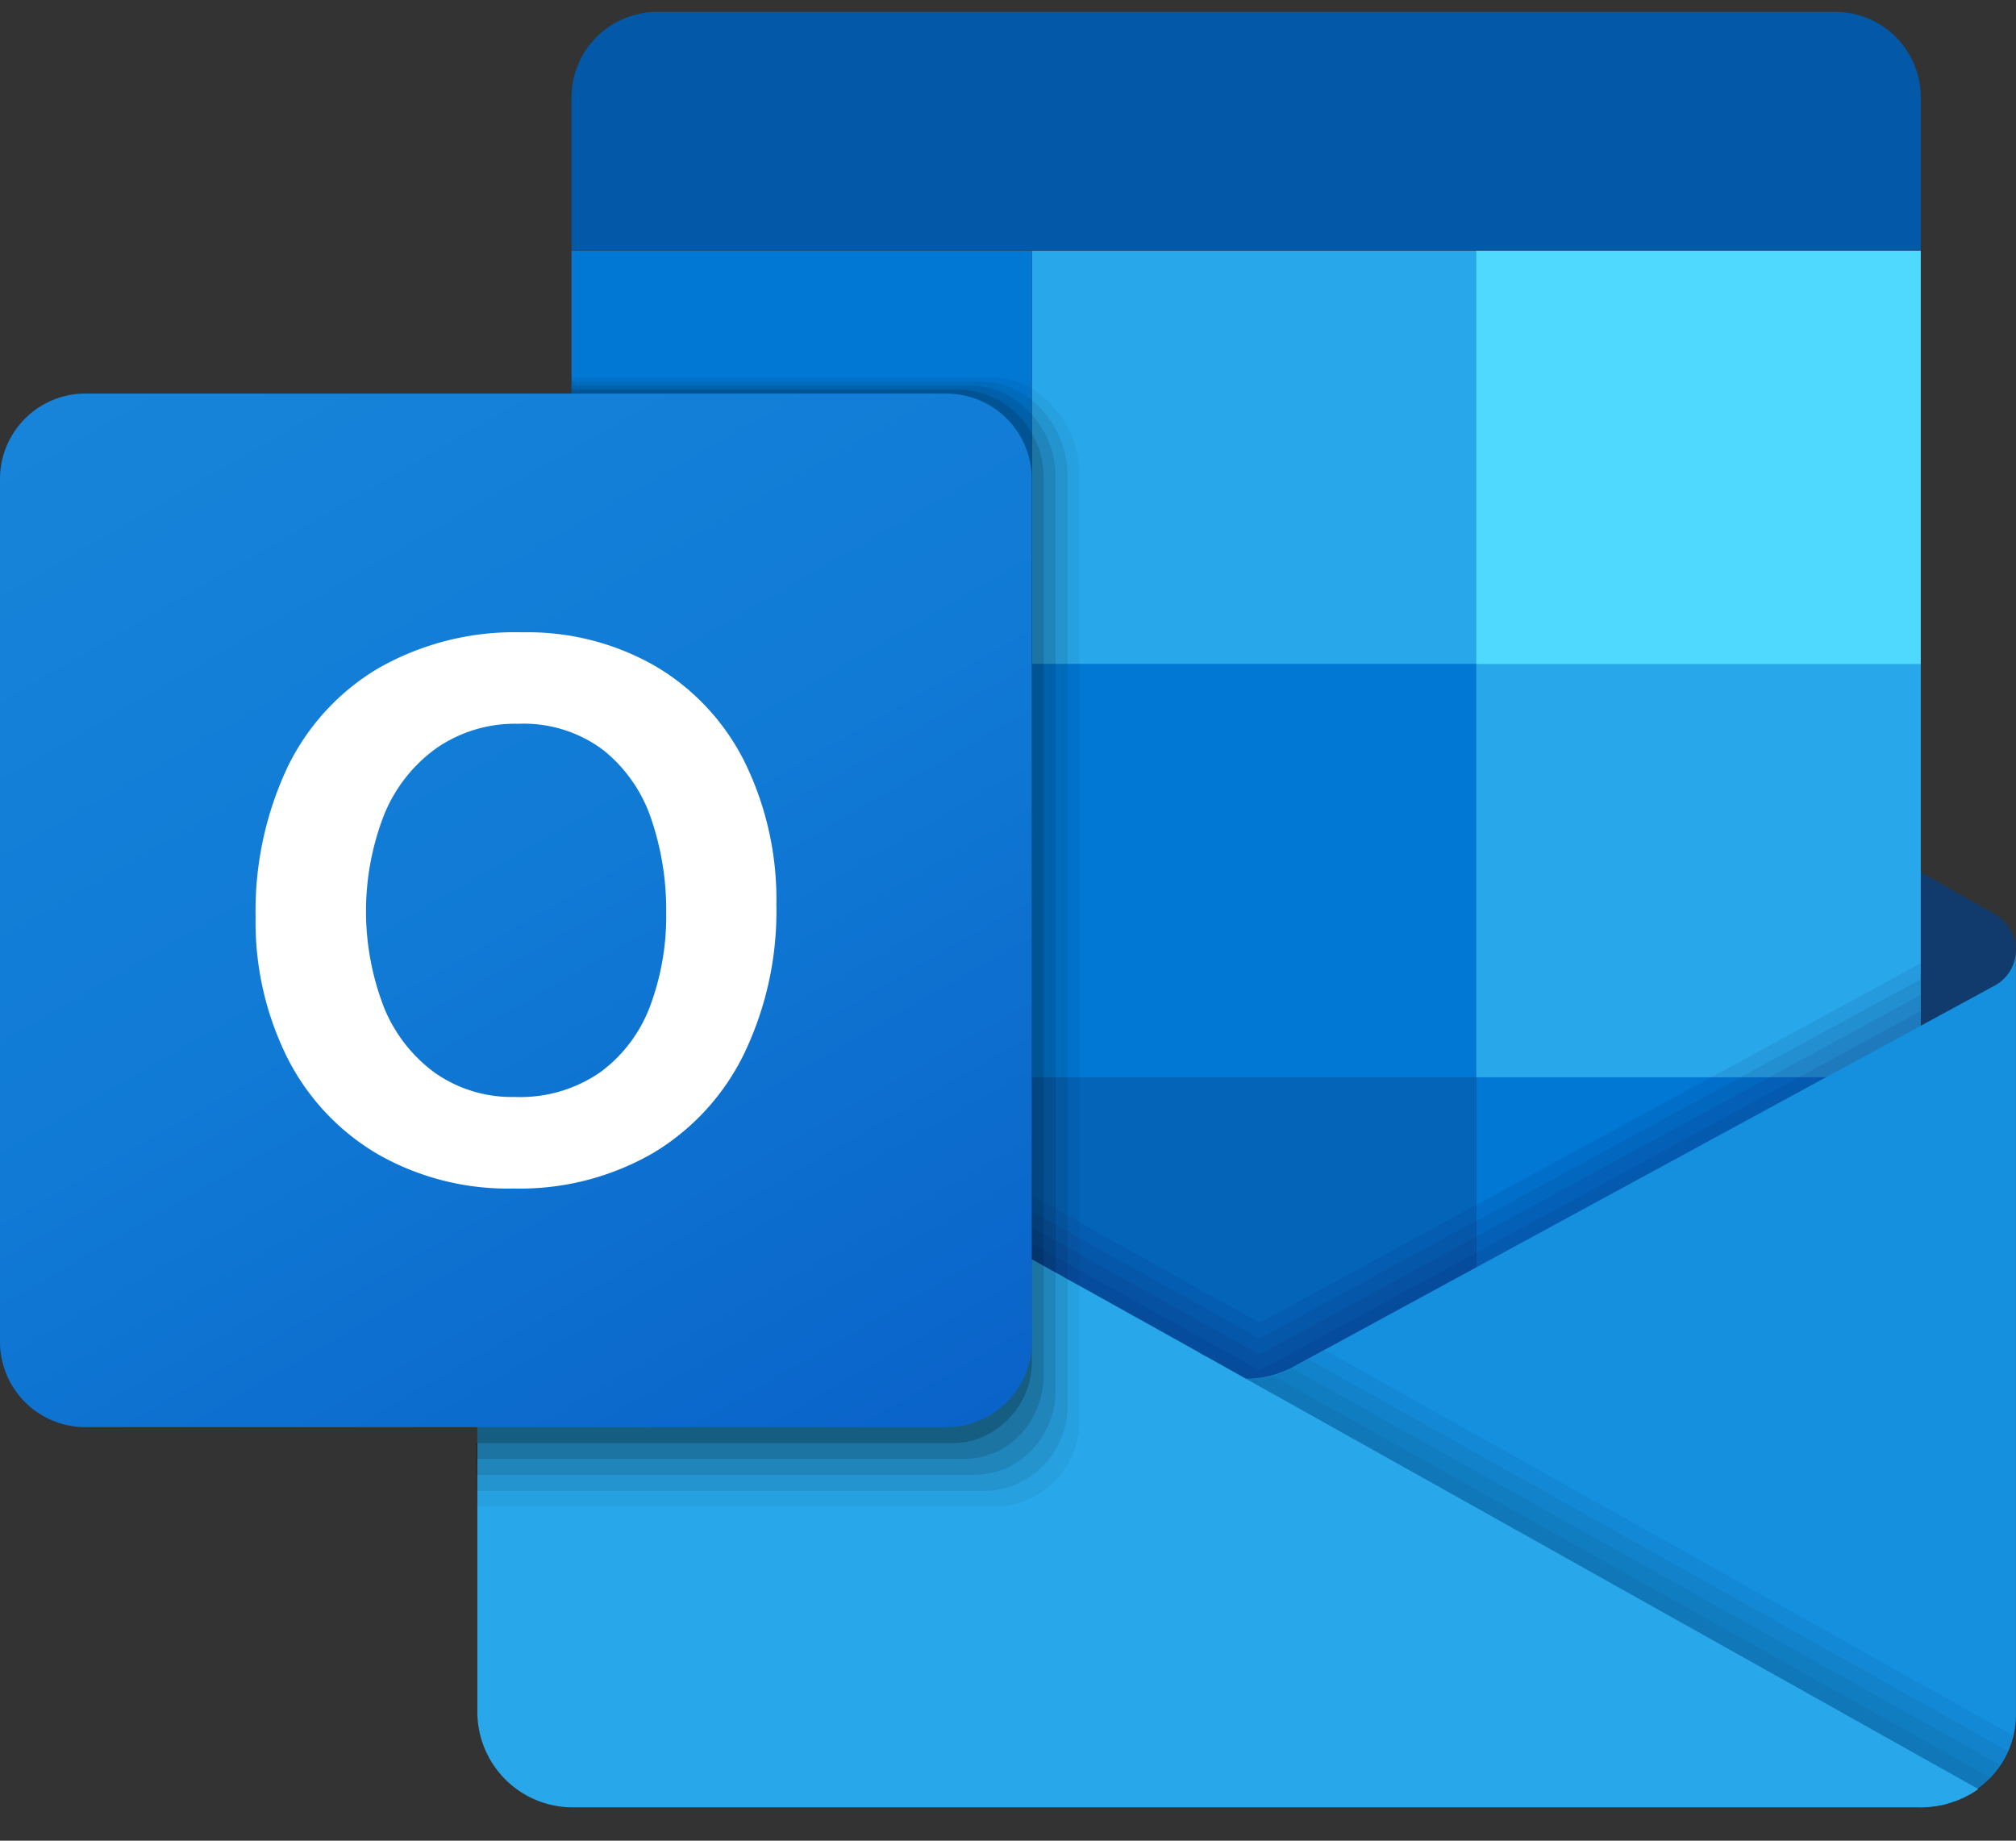 <svg xmlns="http://www.w3.org/2000/svg" width="46" height="42" fill="none"><rect width="100%" height="100%" fill="#333333" stroke="none"/><g clip-path="url(#a)"><path fill="#123B6D" d="M45.995 21.689a.662.662 0 0 1-.026.189.384.384 0 0 1-.022.087c.004.003 0 .007-.003.01a.324.324 0 0 1-.029.077.762.762 0 0 1-.054.109.906.906 0 0 1-.384.38l-1.679.951-.145.084-1.788 1.008-.412.233-7.788 4.412-.151.087-2.968 1.68-.369.206-.366.207-.184.106a5.415 5.415 0 0 0-.192.105c-.007.003-.01.007-.018.01a1.698 1.698 0 0 1-.423.157h-.004a2.14 2.14 0 0 1-.546.069 2.16 2.16 0 0 1-.979-.225 2.25 2.25 0 0 0-.152-.084c-.018-.01-.036-.022-.058-.032l-2.323-1.318-.314-.177-.225-.127-.047-.026-.17-.098-.025-.014-.076-.044-.055-.032-.058-.033-.072-.04-.087-.047-.043-.026-.011-.007-.116-.065-.101-.058-.03-.015-.13-.072-6.56-3.716-1.382-.783-.413-.233-1.788-1.008-.19-.11-1.631-.924a.922.922 0 0 1-.384-.381.815.815 0 0 1-.054-.113l-.076-.359a.96.96 0 0 1 .48-.834l.012-.011c.007 0 .014-.008.022-.008l1.632-.921.191-.11 7.721-4.371.5-.283 1.921-1.085.13-.076.03-.015.1-.058.117-.065.01-.007.044-.026.087-.047.072-.04.058-.033.054-.029.076-.043.026-.015.17-.098.047-.025.224-.127.315-.181 2.323-1.314c.073-.04.141-.08.21-.116a2.196 2.196 0 0 1 1.95 0c.073.036.142.076.21.116l3.887 2.199 2.418 1.368 7.722 4.372.145.083 1.68.947c.01 0 .017.008.025.008l.007.01a.954.954 0 0 1 .485.835z"/><path fill="#28A8EA" d="M33.686 5.718H23.544v9.433l10.142 9.434h10.141v-9.434L33.686 5.718z"/><path fill="#0364B8" d="M33.686 24.581v9.434H23.544l-.181-.153-.026-.021v-.004l-.032-.03-.065-.053-.123-.106-.011-.007-.16-.138-.003-.004-.04-.032-.018-.015-.018-.018-.214-.181h-.004l-.043-.04-.03-.026-.017-.014-.044-.036-.108-.091-.218-.178-8.787-7.202-.362-.298v-10.22h10.504l.217.203.055.05.159.15.112.1.102.095.17.16.047.043.225.21 9.055 8.422z"/><path fill="#14447D" d="M23.543 24.581H13.401v9.434h10.142V24.58z"/><path fill="#0078D4" d="M43.827 24.581H33.685v9.434h10.142V24.58z"/><path fill="#50D9FF" d="M43.827 5.718H33.685v9.433h10.142V5.718z"/><path fill="#0078D4" d="M23.544 5.718H13.04v9.433h10.504V5.718zm10.142 9.43H23.544v9.433h10.142v-9.433z"/><path fill="#0358A7" d="M14.989.272h26.89a1.946 1.946 0 0 1 1.8 1.205c.098.237.148.491.148.747v3.49H13.04v-3.49A1.954 1.954 0 0 1 14.989.272z"/><path fill="#0A2767" d="m43.827 21.98-14.871 8.084-.07.04a.72.72 0 0 1-.155.073l-.485-.272-.06-.033a.979.979 0 0 1-.086-.047l-.037-.022-2.945-1.64-.24-.136-.198-.11-.435-.244-11.205-6.24v11.704h30.787V21.981z" opacity=".1"/><path fill="#0A2767" d="m43.827 22.344-14.871 8.083-.07.04a.72.72 0 0 1-.155.073l-.485-.273-.06-.032a.979.979 0 0 1-.086-.047l-.037-.022-2.945-1.64-.24-.136-.198-.11-.435-.244-11.205-6.24V33.5h30.787V22.344z" opacity=".1"/><path fill="#0A2767" d="m43.827 22.703-14.871 8.084-.07.04a.7.7 0 0 1-.154.073l-.485-.273-.061-.032a.996.996 0 0 1-.086-.047l-.036-.023-2.945-1.64-.241-.136-.197-.108-.435-.245-11.206-6.24V33.86h30.787V22.703z" opacity=".1"/><path fill="#0A2767" d="m43.827 23.07-14.871 8.084-.07.04a.7.7 0 0 1-.154.073l-.485-.272-.061-.033a.996.996 0 0 1-.086-.047l-.036-.022-2.945-1.64-.241-.136-.197-.11-.435-.244-11.206-6.24v11.704h30.787V23.071z" opacity=".1"/><path fill="#1490DF" d="m45.508 22.492-.02.01-.004.003-15.865 8.623a2.29 2.29 0 0 1-2.377 0l.747 5.377 15.813 4.733c.46.002.911-.137 1.29-.399a2.062 2.062 0 0 0 .906-1.694V21.686a.924.924 0 0 1-.49.806z"/><path fill="#000" d="m30.237 30.808-.59.32a2.263 2.263 0 0 1-2.377 0l.747 5.376 15.813 4.734c.461.002.912-.137 1.291-.399.422-.288.723-.722.848-1.218l-15.732-8.813z" opacity=".05"/><path fill="#000" d="m45.848 39.971-15.987-8.956-.214.115a2.263 2.263 0 0 1-2.377 0l.747 5.377L43.83 41.24c.461.002.912-.138 1.291-.4.317-.218.568-.519.727-.87z" opacity=".05"/><path fill="#000" d="m45.67 40.287-16.184-9.065-.051.026a2.289 2.289 0 0 1-2.165-.116l.747 5.376 15.813 4.734c.461.002.912-.137 1.291-.399.216-.15.402-.338.55-.556z" opacity=".05"/><path fill="#000" d="m45.437 40.57-16.251-9.104-.08-.043-.065-.036a2.29 2.29 0 0 1-1.771-.26l.746 5.377 15.813 4.734c.461.002.912-.137 1.291-.399.114-.08.22-.17.317-.269z" opacity=".05"/><path fill="#28A8EA" d="M45.142 40.822a3.126 3.126 0 0 1-.142.094c-.047.029-.097.054-.148.08-.058.029-.116.054-.174.08-.004 0-.007.003-.01.003a3.05 3.05 0 0 1-.196.066 1.195 1.195 0 0 1-.225.054 1.281 1.281 0 0 1-.174.025c-.078.01-.157.016-.235.015H13.094a2.175 2.175 0 0 1-2.027-1.323 2.183 2.183 0 0 1-.175-.832V21.686l.5.28.007.003c.003.003.003.003.007.003l1.633.911 3.05 1.698 7.454 4.151.218.123.054.03.16.09.112.062.101.054.17.098.047.026.225.123 2.695 1.502c.069.044.141.084.213.12l.899.504.569.32h.003l2.416 1.353.648.363.649.362.271.153.377.21 11.772 6.597z"/><path fill="#000" d="M24.63 10.793v21.632a1.94 1.94 0 0 1-.633 1.437 1.883 1.883 0 0 1-.558.363c-.24.1-.497.153-.757.152H10.867v-1.451h.025v-11.24a.96.96 0 0 1 .482-.835l.01-.011c.008 0 .015-.007.022-.007l1.634-.922V8.616h9.642c.305.002.603.089.862.25a2.31 2.31 0 0 1 1.087 1.927z" opacity=".05"/><path fill="#000" d="M24.359 10.832v21.233c.002.38-.107.753-.312 1.074a1.72 1.72 0 0 1-.304.362c-.06.062-.127.117-.2.164a1.355 1.355 0 0 1-.238.145c-.036.022-.073.036-.109.054a1.915 1.915 0 0 1-.753.153H10.867v-1.089h.025v-11.24a.96.96 0 0 1 .482-.835l.01-.01c.008 0 .015-.008.022-.008l1.634-.922V8.71h9.37c.416.006.817.156 1.134.425a2.232 2.232 0 0 1 .815 1.698z" opacity=".075"/><path fill="#000" d="M24.087 10.865v20.837a1.98 1.98 0 0 1-.543 1.386.687.687 0 0 1-.055.051 1.778 1.778 0 0 1-.532.363c-.004 0-.007.004-.01.004a1.905 1.905 0 0 1-.74.148h-11.34v-.725h.025v-11.24a.96.96 0 0 1 .482-.835l.01-.011c.008 0 .015-.007.022-.007l1.634-.922V8.8h9.099a1.884 1.884 0 0 1 1.405.66c.346.387.54.886.543 1.405z" opacity=".1"/><path fill="#000" d="M23.816 10.896v20.442c.002.365-.092.724-.272 1.041-.19.335-.48.6-.83.759-.043.018-.09.036-.137.05a1.84 1.84 0 0 1-.605.102H10.867v-.363h.025v-11.24a.96.96 0 0 1 .482-.835l.01-.01c.008 0 .015-.008.022-.008l1.634-.921V8.89h8.827a1.944 1.944 0 0 1 1.677 1.001c.178.305.271.652.271 1.005z" opacity=".125"/><path fill="#000" d="M23.543 10.932v20.043a1.874 1.874 0 0 1-1.354 1.894c-.15.04-.303.059-.457.058h-10.84v-11.24a.96.96 0 0 1 .481-.835l.011-.011c.007 0 .015-.008.022-.008l1.633-.921V8.98h8.556a1.948 1.948 0 0 1 1.948 1.952z" opacity=".2"/><path fill="url(#b)" d="M21.595 8.98H1.949A1.95 1.95 0 0 0 0 10.932v19.68a1.95 1.95 0 0 0 1.949 1.952h19.646a1.95 1.95 0 0 0 1.948-1.952v-19.68a1.95 1.95 0 0 0-1.948-1.952z"/><path fill="#fff" d="M6.535 17.559a5.308 5.308 0 0 1 2.08-2.301 6.282 6.282 0 0 1 3.307-.83 5.843 5.843 0 0 1 3.058.787 5.253 5.253 0 0 1 2.025 2.2 7.115 7.115 0 0 1 .71 3.234 7.505 7.505 0 0 1-.732 3.385 5.38 5.38 0 0 1-2.084 2.277 6.072 6.072 0 0 1-3.174.808 5.983 5.983 0 0 1-3.127-.796 5.331 5.331 0 0 1-2.05-2.204 6.937 6.937 0 0 1-.716-3.197 7.7 7.7 0 0 1 .703-3.363zm2.217 5.404c.24.606.645 1.131 1.17 1.515a3.053 3.053 0 0 0 1.829.552 3.206 3.206 0 0 0 1.952-.569 3.304 3.304 0 0 0 1.136-1.519 5.86 5.86 0 0 0 .362-2.114 6.44 6.44 0 0 0-.341-2.14 3.39 3.39 0 0 0-1.096-1.574 3.02 3.02 0 0 0-1.935-.599 3.154 3.154 0 0 0-1.872.557c-.535.385-.95.915-1.196 1.527a6.073 6.073 0 0 0-.008 4.365z"/></g><defs><linearGradient id="b" x1="4.088" x2="19.495" y1="7.44" y2="34.08" gradientUnits="userSpaceOnUse"><stop stop-color="#1784D9"/><stop offset=".5" stop-color="#107AD5"/><stop offset="1" stop-color="#0A63C9"/></linearGradient><clipPath id="a"><path fill="#fff" d="M0 .272h46v41H0z"/></clipPath></defs></svg>